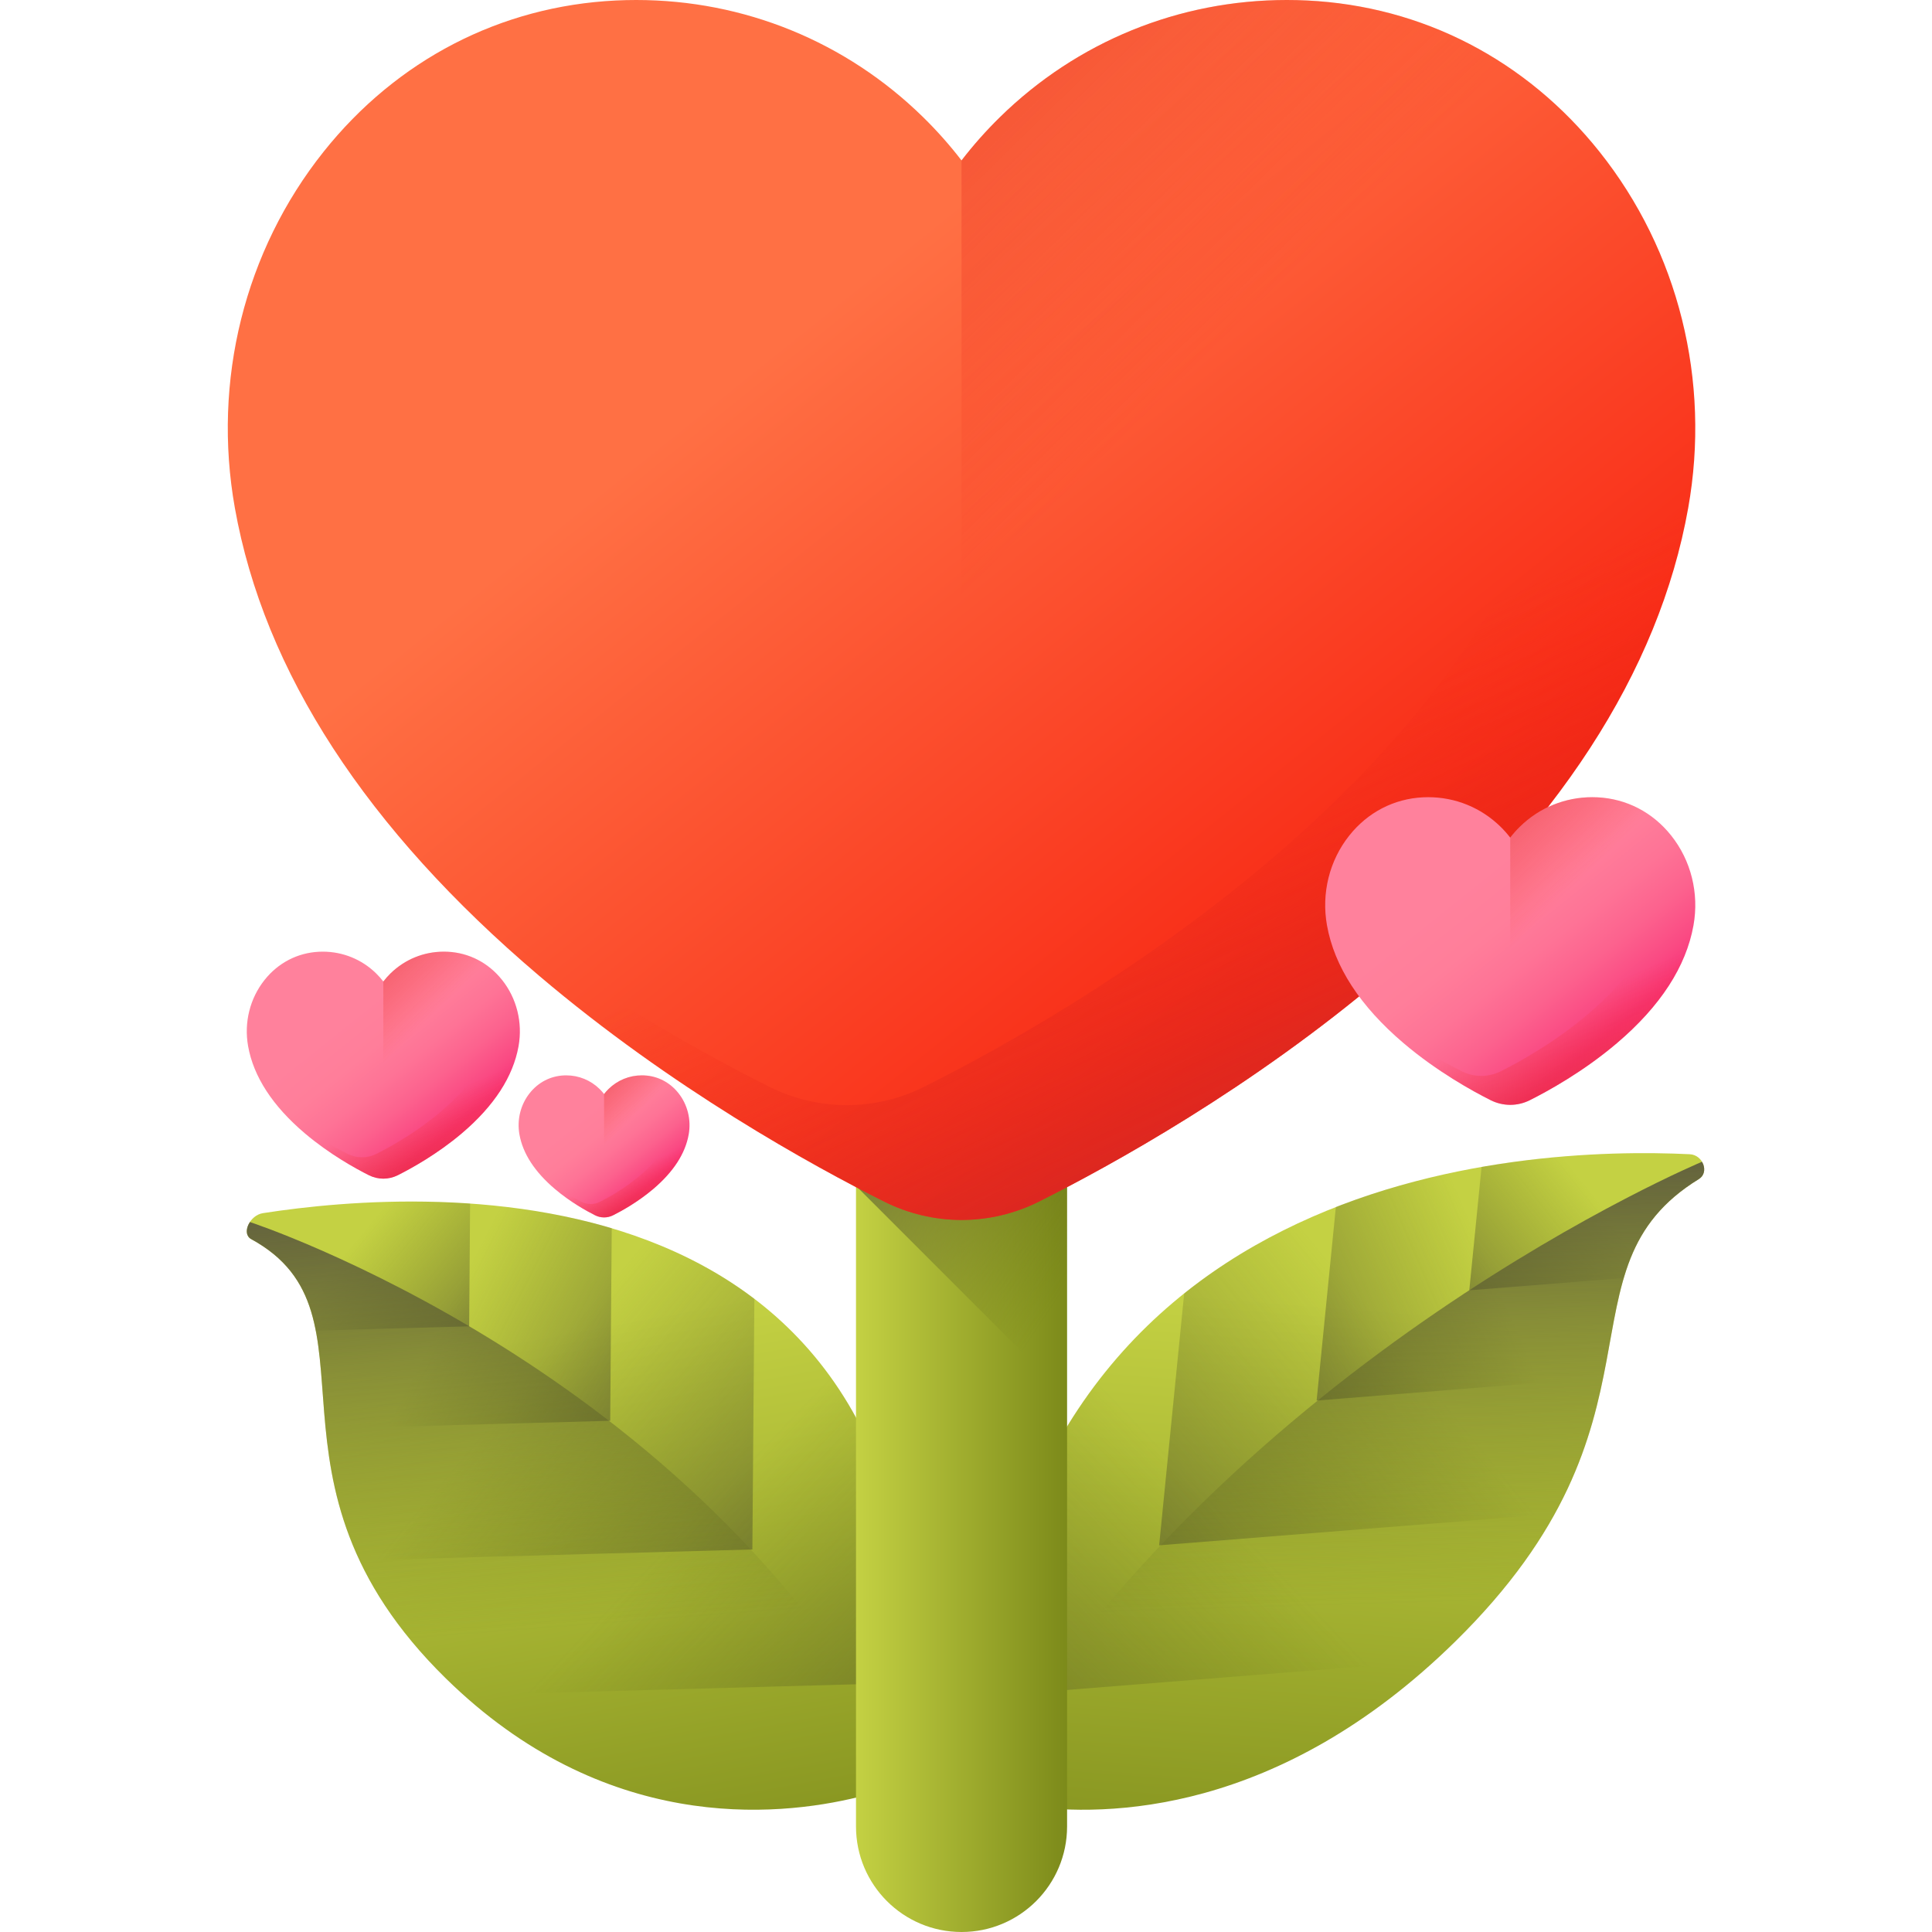 <svg id="Capa_1" enable-background="new 0 0 510 510" height="512" viewBox="0 0 510 510" width="512" xmlns="http://www.w3.org/2000/svg" xmlns:xlink="http://www.w3.org/1999/xlink"><linearGradient id="lg1"><stop offset="0" stop-color="#c4d143"/><stop offset="1" stop-color="#7c8a1a"/></linearGradient><linearGradient id="SVGID_1_" gradientTransform="matrix(.807 .823 -.714 .7 -389.948 612.398)" gradientUnits="userSpaceOnUse" x1="283.844" x2="398.456" xlink:href="#lg1" y1="-717.005" y2="-603.178"/><linearGradient id="lg2"><stop offset="0" stop-color="#5a6313" stop-opacity="0"/><stop offset="1" stop-color="#544f43"/></linearGradient><linearGradient id="SVGID_2_" gradientTransform="matrix(.807 .823 -.714 .7 -389.948 612.398)" gradientUnits="userSpaceOnUse" x1="308.454" x2="305.817" xlink:href="#lg2" y1="-658.236" y2="-476.254"/><linearGradient id="SVGID_3_" gradientTransform="matrix(.807 .823 -.714 .7 -389.948 612.398)" gradientUnits="userSpaceOnUse" x1="308.195" x2="291.843" xlink:href="#lg2" y1="-721.458" y2="-565.85"/><linearGradient id="SVGID_4_" gradientTransform="matrix(.807 .823 -.714 .7 -389.948 612.398)" gradientUnits="userSpaceOnUse" x1="307.268" x2="265.446" xlink:href="#lg2" y1="-752.243" y2="-658.522"/><linearGradient id="SVGID_5_" gradientTransform="matrix(.807 .823 -.714 .7 -389.948 612.398)" gradientUnits="userSpaceOnUse" x1="307.818" x2="298.904" xlink:href="#lg2" y1="-786.719" y2="-710.319"/><linearGradient id="SVGID_6_" gradientTransform="matrix(.807 .823 -.714 .7 -389.948 612.398)" gradientUnits="userSpaceOnUse" x1="338.969" x2="243.783" xlink:href="#lg2" y1="-668.141" y2="-744.29"/><linearGradient id="SVGID_7_" gradientTransform="matrix(-.711 .725 .507 .497 -1316.632 472.764)" gradientUnits="userSpaceOnUse" x1="-1105.085" x2="-960.49" xlink:href="#lg1" y1="1363.245" y2="1506.85"/><linearGradient id="SVGID_8_" gradientTransform="matrix(-.711 .725 .507 .497 -1316.632 472.764)" gradientUnits="userSpaceOnUse" x1="-1074.037" x2="-1077.364" xlink:href="#lg2" y1="1437.387" y2="1666.973"/><linearGradient id="SVGID_9_" gradientTransform="matrix(-.711 .725 .507 .497 -1316.632 472.764)" gradientUnits="userSpaceOnUse" x1="-1074.365" x2="-1094.994" xlink:href="#lg2" y1="1357.627" y2="1553.94"/><linearGradient id="SVGID_10_" gradientTransform="matrix(-.711 .725 .507 .497 -1316.632 472.764)" gradientUnits="userSpaceOnUse" x1="-1075.536" x2="-1128.297" xlink:href="#lg2" y1="1318.79" y2="1437.026"/><linearGradient id="SVGID_11_" gradientTransform="matrix(-.711 .725 .507 .497 -1316.632 472.764)" gradientUnits="userSpaceOnUse" x1="-1074.843" x2="-1086.088" xlink:href="#lg2" y1="1275.295" y2="1371.68"/><linearGradient id="SVGID_12_" gradientTransform="matrix(-.711 .725 .507 .497 -1316.632 472.764)" gradientUnits="userSpaceOnUse" x1="-1035.538" x2="-1155.627" xlink:href="#lg2" y1="1424.892" y2="1328.821"/><linearGradient id="SVGID_13_" gradientUnits="userSpaceOnUse" x1="225.963" x2="281.682" xlink:href="#lg1" y1="360.494" y2="360.494"/><linearGradient id="SVGID_14_" gradientUnits="userSpaceOnUse" x1="301.493" x2="222.618" xlink:href="#lg2" y1="309.56" y2="256.977"/><linearGradient id="SVGID_15_" gradientUnits="userSpaceOnUse" x1="221.868" x2="357.279" y1="78.186" y2="247.258"><stop offset="0" stop-color="#ff7044"/><stop offset="1" stop-color="#f82814"/></linearGradient><linearGradient id="lg3"><stop offset="0" stop-color="#f82814" stop-opacity="0"/><stop offset="1" stop-color="#c0272d"/></linearGradient><linearGradient id="SVGID_16_" gradientUnits="userSpaceOnUse" x1="299.636" x2="355.707" xlink:href="#lg3" y1="202.289" y2="322.127"/><linearGradient id="SVGID_17_" gradientUnits="userSpaceOnUse" x1="285.852" x2="107.621" xlink:href="#lg3" y1="127.424" y2="-54.303"/><linearGradient id="lg4"><stop offset="0" stop-color="#ff819c"/><stop offset=".259" stop-color="#ff7e9a"/><stop offset=".476" stop-color="#fe7396"/><stop offset=".676" stop-color="#fc628e"/><stop offset=".867" stop-color="#fa4a83"/><stop offset="1" stop-color="#f83479"/></linearGradient><linearGradient id="SVGID_18_" gradientUnits="userSpaceOnUse" x1="390.607" x2="424.757" xlink:href="#lg4" y1="230.155" y2="272.794"/><linearGradient id="SVGID_19_" gradientUnits="userSpaceOnUse" x1="411.402" x2="430.515" xlink:href="#lg3" y1="265.498" y2="309.947"/><linearGradient id="SVGID_20_" gradientUnits="userSpaceOnUse" x1="406.743" x2="361.794" xlink:href="#lg3" y1="242.573" y2="196.742"/><linearGradient id="SVGID_21_" gradientUnits="userSpaceOnUse" x1="95.244" x2="120.442" xlink:href="#lg4" y1="265.761" y2="297.223"/><linearGradient id="SVGID_22_" gradientUnits="userSpaceOnUse" x1="110.588" x2="124.691" xlink:href="#lg3" y1="291.84" y2="324.637"/><linearGradient id="SVGID_23_" gradientUnits="userSpaceOnUse" x1="107.151" x2="73.983" xlink:href="#lg3" y1="274.923" y2="241.106"/><linearGradient id="SVGID_24_" gradientUnits="userSpaceOnUse" x1="155.739" x2="171.508" xlink:href="#lg4" y1="292.971" y2="312.661"/><linearGradient id="SVGID_25_" gradientUnits="userSpaceOnUse" x1="165.342" x2="174.167" xlink:href="#lg3" y1="309.292" y2="329.816"/><linearGradient id="SVGID_26_" gradientUnits="userSpaceOnUse" x1="163.191" x2="142.435" xlink:href="#lg3" y1="298.705" y2="277.542"/><g><g><path d="m446.061 304.689c-43.579-2.131-179.78 3.548-188.393 156.606-.41 7.284 5.5 14.317 12.907 15.372 21.73 3.094 67.061 2.263 113.451-43.222 59.592-58.43 25.676-98.392 64.437-122.2 2.805-1.724 1.11-6.385-2.402-6.556z" fill="url(#SVGID_1_)"/><path d="m378.792 438.374c1.742-1.588 3.487-3.217 5.233-4.929 59.592-58.43 25.676-98.392 64.437-122.2 2.806-1.724 1.111-6.384-2.401-6.556-33.531-1.64-121.885 1.36-164.775 72.544l-6.905 69.45z" fill="url(#SVGID_2_)"/><path d="m305.986 407.925 104.438-8.31c22.284-40.402 7.276-69.475 38.038-88.37 2.806-1.724 1.111-6.384-2.401-6.556-26.643-1.303-87.903.321-133.464 36.751z" fill="url(#SVGID_3_)"/><path d="m423.202 363.679-75.647 6.029 5.08-51.087c12.977-5.068 26.089-8.42 38.466-10.575 22.452-3.941 42.498-3.966 54.956-3.358 3.512.167 5.207 4.833 2.414 6.556-11.738 7.213-16.82 15.89-19.833 26.127-2.332 7.848-3.441 16.612-5.436 26.308z" fill="url(#SVGID_4_)"/><path d="m428.637 337.371-40.782 3.238 3.244-32.563c22.452-3.941 42.498-3.966 54.956-3.358 3.512.167 5.207 4.833 2.414 6.556-11.736 7.213-16.819 15.89-19.832 26.127z" fill="url(#SVGID_5_)"/><path d="m384.025 433.445c59.592-58.43 25.676-98.392 64.437-122.2 1.403-.862 1.681-2.458 1.169-3.86l-.346-.706s-123.311 51.503-189.695 162.347c2.277 3.958 6.335 6.979 10.985 7.641 21.729 3.093 67.061 2.263 113.45-43.222z" fill="url(#SVGID_6_)"/></g><g><g><path d="m69.41 320.242c43.875-6.827 179.675-15.753 171.852 137.263-.372 7.282-7.048 14.991-14.579 16.847-22.096 5.447-67.408 9.484-108.98-31.278-53.404-52.363-15.141-96.201-51.403-115.98-2.624-1.433-.425-6.302 3.11-6.852z" fill="url(#SVGID_7_)"/><path d="m122.415 447.469c-1.574-1.41-3.146-2.861-4.711-4.395-53.404-52.362-15.141-96.201-51.403-115.98-2.625-1.432-.426-6.302 3.11-6.852 33.759-5.253 121.927-11.732 157.232 55.253l-.548 69.109z" fill="url(#SVGID_8_)"/><path d="m198.606 409.02-103.706 2.866c-17.976-38.241.18-69.094-28.599-84.792-2.625-1.432-.426-6.302 3.11-6.852 26.824-4.174 88.004-9.124 129.72 22.62z" fill="url(#SVGID_9_)"/><path d="m85.964 377.116 75.116-2.066.403-50.836c-12.453-3.702-25.224-5.665-37.388-6.502-22.063-1.551-42.137.578-54.68 2.529-3.535.545-5.735 5.421-3.122 6.853 10.98 5.993 15.138 14.174 17.055 24.147 1.492 7.641 1.66 16.337 2.616 25.875z" fill="url(#SVGID_10_)"/><path d="m83.348 351.241 40.496-1.126.25-32.402c-22.063-1.551-42.137.578-54.68 2.529-3.535.545-5.735 5.421-3.122 6.853 10.981 5.992 15.139 14.173 17.056 24.146z" fill="url(#SVGID_11_)"/><path d="m117.703 443.074c-53.404-52.362-15.141-96.201-51.403-115.98-1.313-.716-1.419-2.292-.756-3.757l.423-.748s117.965 38.548 172.539 142.897c-2.706 4.226-7.095 7.7-11.823 8.866-22.095 5.447-67.407 9.483-108.98-31.278z" fill="url(#SVGID_12_)"/></g></g><g><path d="m253.822 510c-15.387 0-27.86-12.473-27.86-27.86v-243.292c0-15.386 12.473-27.86 27.86-27.86 15.386 0 27.86 12.473 27.86 27.86v243.292c0 15.387-12.473 27.86-27.86 27.86z" fill="url(#SVGID_13_)"/><path d="m281.682 238.848c0-15.387-12.473-27.86-27.86-27.86s-27.86 12.473-27.86 27.86v74.205l55.719 55.719v-129.924z" fill="url(#SVGID_14_)"/></g><g><path d="m253.822 322.037c-7.03 0-14.073-1.665-20.365-4.814-19.016-9.517-56.15-29.923-91.179-59.672-45.569-38.7-72.579-80.239-80.28-123.464-5.982-33.578 2.559-67.856 23.431-94.046 19.331-24.254 46.722-38.428 77.13-39.91 1.788-.087 3.6-.131 5.383-.131 28.489 0 55.384 10.98 75.729 30.916 3.675 3.601 7.063 7.422 10.149 11.433 3.087-4.011 6.476-7.833 10.151-11.434 20.345-19.936 47.241-30.915 75.731-30.915 1.784 0 3.595.044 5.383.131 30.408 1.482 57.801 15.656 77.131 39.911 20.872 26.189 29.412 60.467 23.429 94.045-7.7 43.224-34.71 84.764-80.279 123.463-35.028 29.748-72.161 50.155-91.179 59.672-6.292 3.15-13.334 4.815-20.365 4.815z" fill="url(#SVGID_15_)"/><path d="m422.217 40.043c-7.246-9.092-15.624-16.767-24.87-22.888 16.878 25.065 23.423 56.133 17.99 86.624-7.7 43.224-34.71 84.764-80.279 123.463-35.028 29.748-72.161 50.155-91.179 59.672-6.292 3.149-13.335 4.814-20.365 4.814s-14.073-1.665-20.365-4.814c-19.016-9.517-56.15-29.923-91.179-59.672-1.501-1.274-2.978-2.552-4.439-3.833 10.032 11.598 21.614 22.988 34.748 34.142 35.029 29.749 72.163 50.156 91.179 59.672 6.292 3.149 13.335 4.814 20.365 4.814 7.031 0 14.073-1.664 20.365-4.814 19.018-9.517 56.151-29.924 91.179-59.672 45.569-38.7 72.579-80.239 80.279-123.463 5.982-33.578-2.557-67.856-23.429-94.045z" fill="url(#SVGID_16_)"/><path d="m345.085.131c-1.787-.087-3.599-.131-5.383-.131-28.49 0-55.386 10.979-75.73 30.915-3.675 3.601-7.063 7.423-10.15 11.433v279.689c7.03 0 14.073-1.664 20.365-4.814 19.018-9.517 56.151-29.924 91.179-59.672 45.569-38.7 72.579-80.239 80.279-123.463 5.983-33.578-2.557-67.856-23.429-94.045-19.33-24.256-46.723-38.43-77.131-39.912z" fill="url(#SVGID_17_)"/></g><g><path d="m398.665 291.653c-1.773 0-3.549-.42-5.136-1.214-4.796-2.4-14.161-7.547-22.995-15.049-11.492-9.76-18.304-20.236-20.246-31.137-1.509-8.468.645-17.113 5.909-23.718 4.875-6.117 11.783-9.691 19.452-10.065.451-.022.908-.033 1.358-.033 7.185 0 13.968 2.769 19.099 7.797.927.908 1.781 1.872 2.56 2.883.779-1.011 1.633-1.975 2.56-2.884 5.131-5.028 11.914-7.797 19.099-7.797.45 0 .907.011 1.358.033 7.669.374 14.577 3.948 19.452 10.066 5.264 6.605 7.417 15.25 5.909 23.718-1.942 10.901-8.754 21.377-20.246 31.137-8.834 7.502-18.199 12.649-22.995 15.049-1.588.794-3.364 1.214-5.138 1.214z" fill="url(#SVGID_18_)"/><path d="m441.134 220.535c-1.827-2.293-3.94-4.229-6.272-5.772 4.257 6.321 5.907 14.156 4.537 21.846-1.942 10.901-8.754 21.377-20.246 31.137-8.834 7.502-18.199 12.649-22.995 15.049-1.587.794-3.363 1.214-5.136 1.214s-3.549-.42-5.136-1.214c-4.796-2.4-14.161-7.547-22.995-15.049-.378-.321-.751-.644-1.119-.967 2.53 2.925 5.451 5.798 8.763 8.61 8.834 7.503 18.199 12.649 22.995 15.049 1.587.794 3.363 1.214 5.136 1.214s3.549-.42 5.136-1.214c4.796-2.4 14.161-7.547 22.995-15.049 11.492-9.76 18.304-20.236 20.246-31.137 1.508-8.467-.645-17.112-5.909-23.717z" fill="url(#SVGID_19_)"/><path d="m421.682 210.47c-.451-.022-.908-.033-1.358-.033-7.185 0-13.968 2.769-19.099 7.797-.927.908-1.781 1.872-2.56 2.883v70.536c1.773 0 3.549-.42 5.136-1.214 4.796-2.4 14.161-7.547 22.995-15.049 11.492-9.76 18.304-20.236 20.246-31.137 1.509-8.468-.645-17.113-5.909-23.718-4.874-6.117-11.783-9.691-19.451-10.065z" fill="url(#SVGID_20_)"/></g><g><path d="m101.19 311.139c-1.308 0-2.619-.31-3.79-.896-3.539-1.771-10.449-5.568-16.968-11.104-8.48-7.202-13.506-14.932-14.939-22.975-1.113-6.249.476-12.627 4.36-17.501 3.597-4.513 8.695-7.151 14.353-7.427.333-.016.67-.024 1.002-.024 5.302 0 10.306 2.043 14.092 5.753.684.67 1.314 1.381 1.889 2.128.575-.746 1.205-1.458 1.889-2.128 3.786-3.71 8.791-5.753 14.093-5.753.332 0 .669.008 1.002.024 5.659.276 10.756 2.913 14.353 7.427 3.884 4.874 5.473 11.252 4.36 17.501-1.433 8.044-6.459 15.774-14.939 22.975-6.518 5.536-13.428 9.333-16.968 11.104-1.17.586-2.481.896-3.789.896z" fill="url(#SVGID_21_)"/><path d="m132.527 258.662c-1.348-1.692-2.908-3.12-4.628-4.259 3.141 4.664 4.359 10.446 3.348 16.12-1.433 8.044-6.459 15.774-14.939 22.975-6.518 5.536-13.428 9.333-16.968 11.104-1.171.586-2.481.896-3.79.896-1.308 0-2.619-.31-3.79-.896-3.539-1.771-10.449-5.568-16.968-11.104-.279-.237-.554-.475-.826-.713 1.867 2.158 4.022 4.278 6.466 6.353 6.519 5.536 13.429 9.333 16.968 11.104 1.171.586 2.481.896 3.79.896 1.308 0 2.619-.31 3.79-.896 3.539-1.771 10.449-5.569 16.968-11.104 8.48-7.202 13.506-14.932 14.939-22.975 1.113-6.248-.476-12.627-4.36-17.501z" fill="url(#SVGID_22_)"/><path d="m118.173 251.235c-.333-.016-.67-.024-1.002-.024-5.302 0-10.307 2.043-14.093 5.753-.684.67-1.314 1.381-1.889 2.128v52.047c1.308 0 2.619-.31 3.79-.896 3.539-1.771 10.449-5.569 16.968-11.104 8.48-7.202 13.506-14.932 14.939-22.975 1.113-6.248-.476-12.627-4.36-17.501-3.597-4.514-8.694-7.152-14.353-7.428z" fill="url(#SVGID_23_)"/></g><g><path d="m159.46 321.369c-.819 0-1.639-.194-2.372-.561-2.214-1.108-6.539-3.485-10.618-6.949-5.307-4.507-8.452-9.344-9.349-14.378-.697-3.91.298-7.902 2.729-10.952 2.251-2.824 5.441-4.475 8.982-4.648.208-.01.419-.015.627-.015 3.318 0 6.45 1.279 8.819 3.6.428.419.823.864 1.182 1.331.36-.467.754-.912 1.182-1.332 2.369-2.322 5.501-3.6 8.819-3.6.208 0 .419.005.627.015 3.541.173 6.731 1.823 8.982 4.648 2.431 3.05 3.425 7.042 2.728 10.952-.897 5.034-4.042 9.871-9.349 14.378-4.079 3.464-8.404 5.841-10.618 6.949-.732.368-1.552.562-2.371.562z" fill="url(#SVGID_24_)"/><path d="m179.071 288.529c-.844-1.059-1.82-1.953-2.896-2.665 1.966 2.919 2.728 6.537 2.095 10.088-.897 5.034-4.042 9.871-9.349 14.378-4.079 3.464-8.404 5.841-10.618 6.949-.733.367-1.553.561-2.372.561s-1.639-.194-2.372-.561c-2.214-1.108-6.539-3.485-10.618-6.949-.175-.148-.347-.297-.517-.446 1.168 1.351 2.517 2.677 4.047 3.976 4.079 3.464 8.404 5.841 10.618 6.949.733.367 1.553.561 2.372.561s1.639-.194 2.372-.561c2.215-1.108 6.539-3.485 10.618-6.949 5.307-4.507 8.452-9.344 9.349-14.378.696-3.911-.299-7.903-2.729-10.953z" fill="url(#SVGID_25_)"/><path d="m170.088 283.881c-.208-.01-.419-.015-.627-.015-3.318 0-6.45 1.279-8.819 3.6-.428.419-.822.864-1.182 1.331v32.571c.819 0 1.639-.194 2.372-.561 2.215-1.108 6.539-3.485 10.618-6.949 5.307-4.507 8.452-9.344 9.349-14.378.697-3.91-.298-7.902-2.728-10.952-2.251-2.823-5.441-4.474-8.983-4.647z" fill="url(#SVGID_26_)"/></g></g></svg>